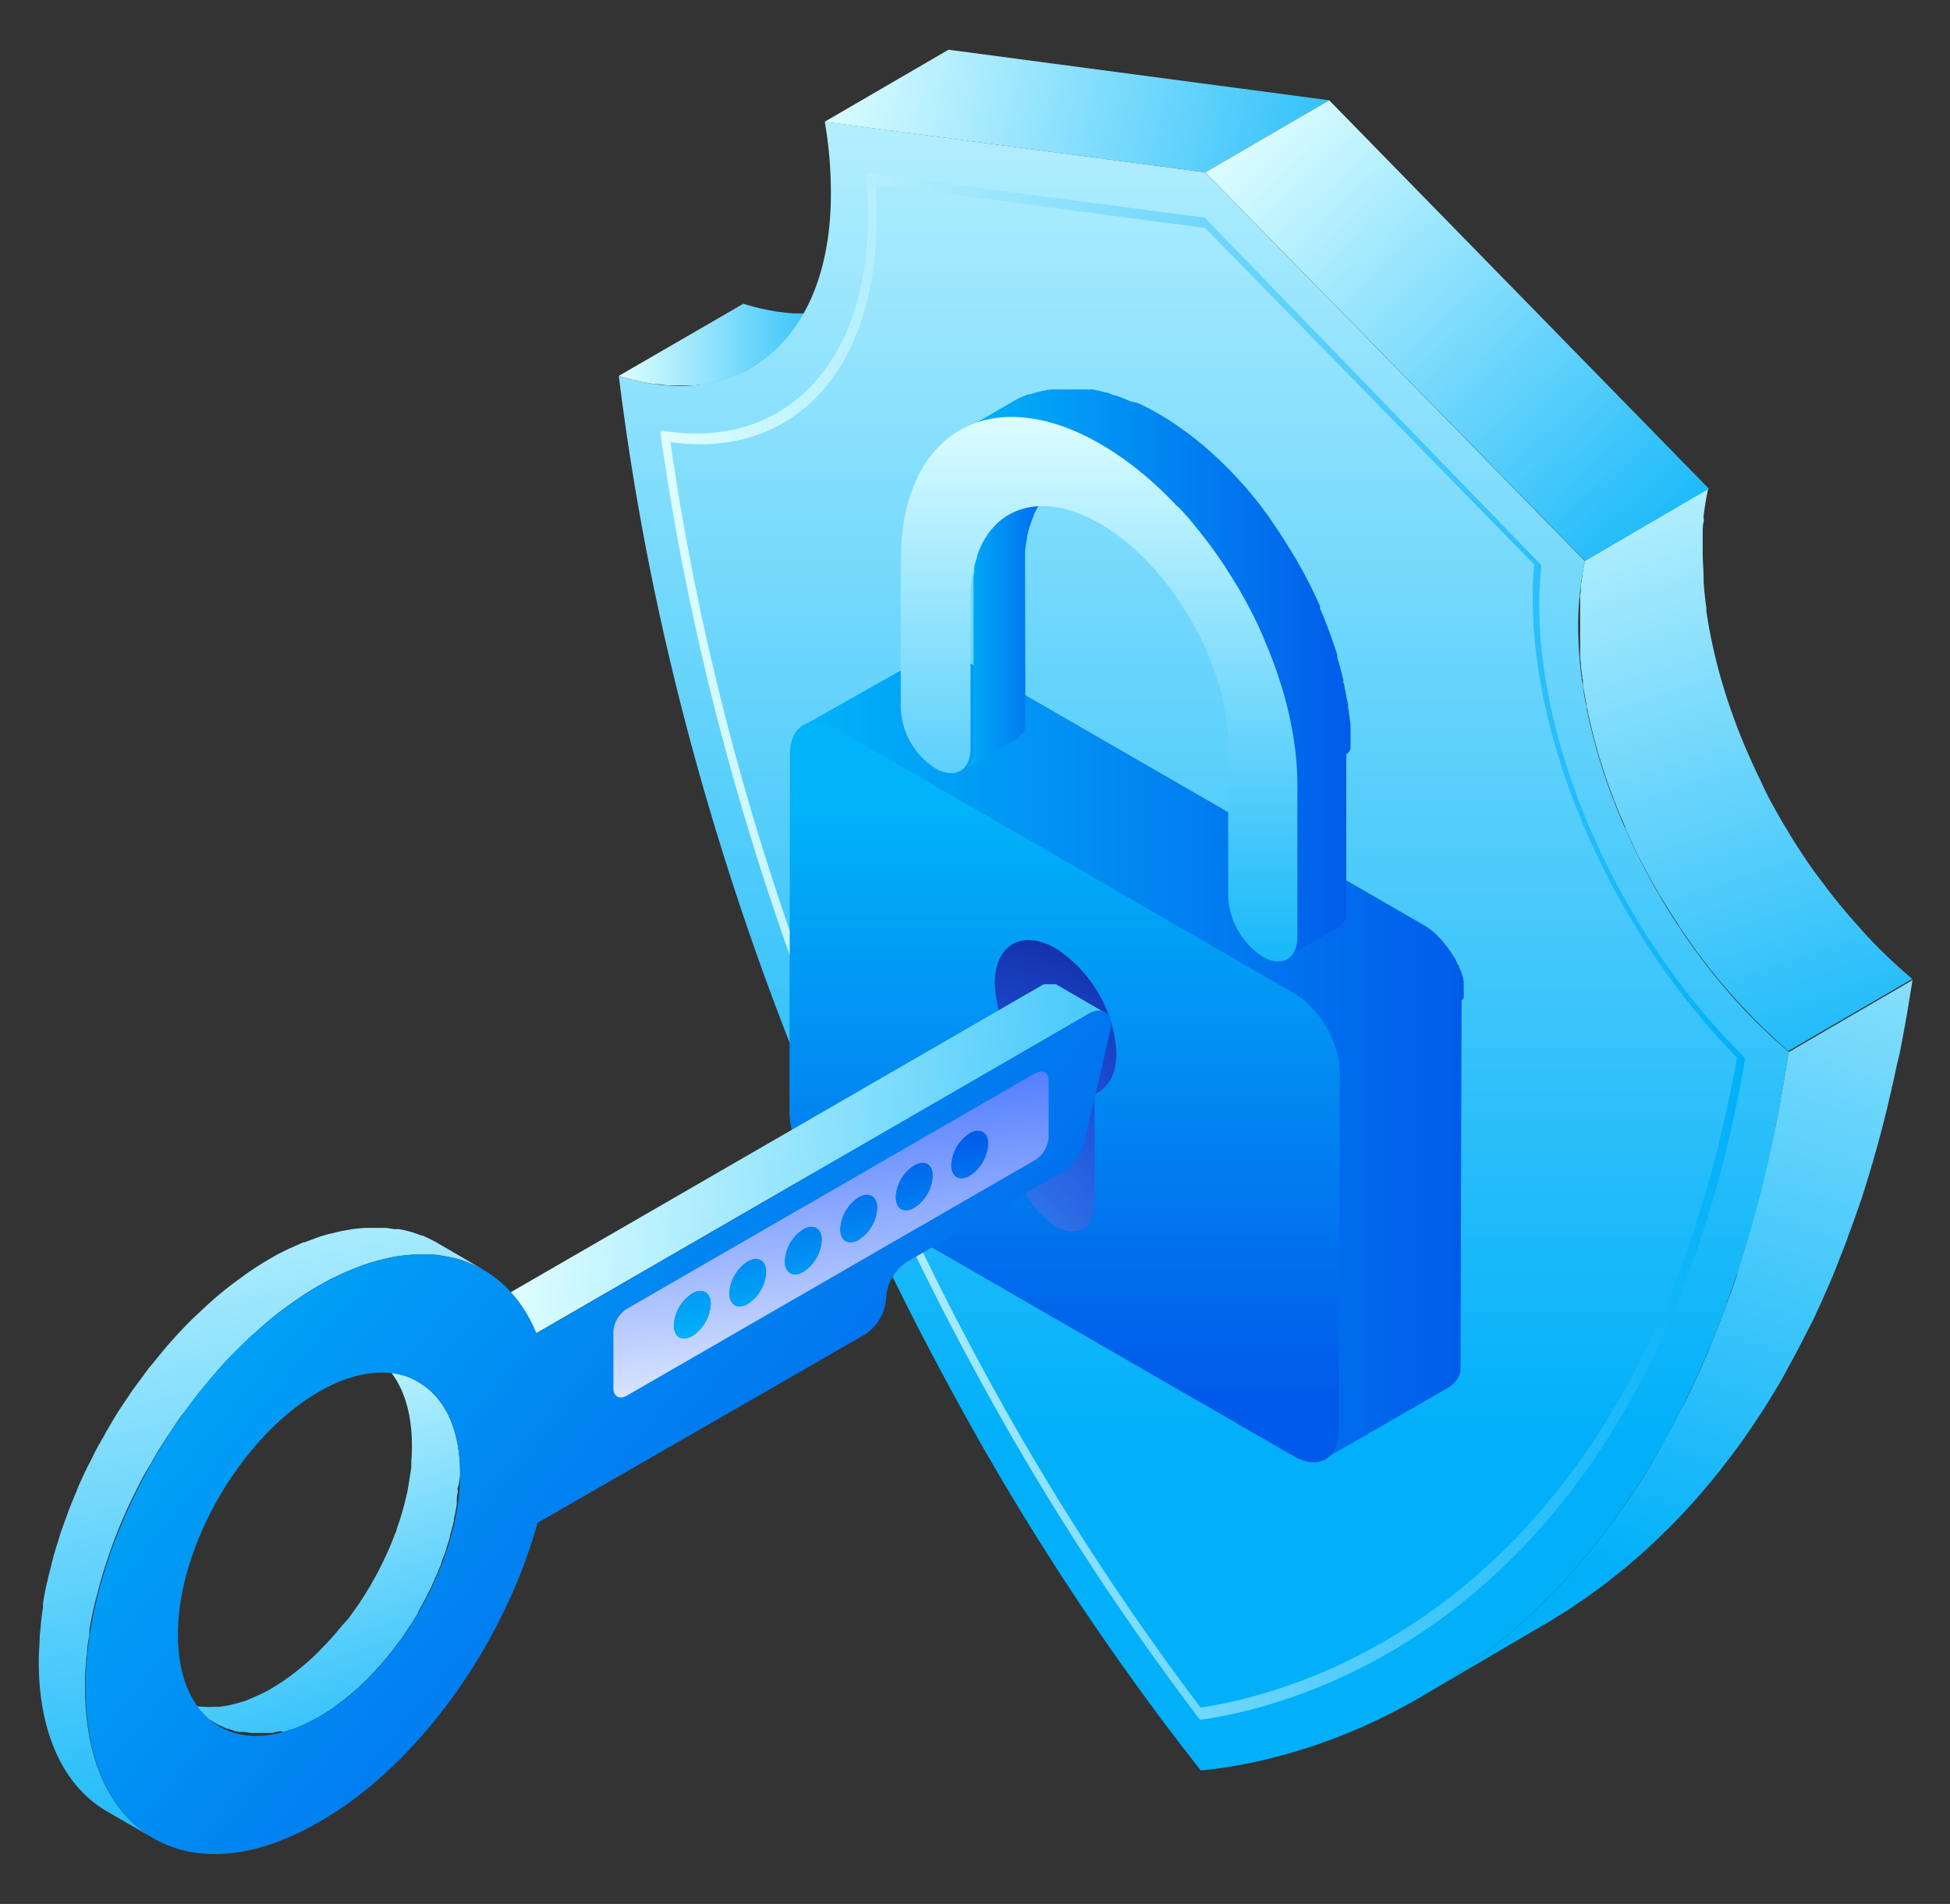<svg xmlns="http://www.w3.org/2000/svg" xmlns:xlink="http://www.w3.org/1999/xlink" viewBox="0 0 165.5 161.59">
  <rect x="0" y="0" width="165.5" height="161.59" fill="#333333" stroke="none"/>
  <defs>
    <style>
      .f6cce20a-386c-47fa-9fce-9fc94ee10a58 {
        fill: url(#bac5b8fe-eb78-4492-9321-08ecbb6629ac);
      }

      .bf16f766-b07c-4a25-9fa6-f456cc948c3e {
        fill: url(#b55135cb-0785-479a-9cac-d98b50808f62);
      }

      .eb532d84-37ef-43b8-a7f6-3a6d88aaea18 {
        fill: url(#b0729bdf-0021-454d-bc89-0a6b078e3014);
      }

      .b863a285-ca53-4c5a-bc68-8dcae3772bab {
        fill: url(#fb1d9755-7b94-473a-891b-7b9f8e7744cd);
      }

      .fbcdba2a-8e61-4b39-9592-16f6c42d0f83 {
        fill: url(#e87d9a2b-b415-4d1d-97b7-bb69d6de3ed9);
      }

      .b0e3fd15-0f31-4d8d-8728-8658d12653b5 {
        fill: url(#b4bb698c-8fc0-496b-ad9e-21ddbf99b209);
      }

      .a40a8686-3342-4c83-8c39-a5c8035ff998 {
        fill: url(#e623519d-ddbe-477a-ba20-ffe70d30ff6e);
      }

      .fd10d24e-5eff-4a44-b7f3-83c3df1afbfc {
        fill: url(#f62c8e68-fbc9-4880-a5e0-f58ce3bd1579);
      }

      .fbb66a4e-48e9-4652-af00-a6c459e2ff05 {
        fill: url(#b1c47c68-f61e-4201-b212-f5fa62eb3555);
      }

      .a593478d-5746-410c-8867-0b57301c9983 {
        fill: url(#ed38e9f7-a3ad-456b-a268-b4bc8d2a49dd);
      }

      .a00b1a0b-d605-4470-bdaf-d234930c022c {
        fill: url(#b9f9413b-8cbb-4f3b-967f-5ed6285cc2fc);
      }

      .fe8079b7-84e0-4a22-9ad7-40aa8acc20db {
        fill: url(#f9c77f55-92bc-47c8-8a4a-298e4cd84449);
      }

      .bd879c2e-380f-4f73-aade-57a3af6e64ee {
        fill: url(#bf8df2c2-0a2f-4283-a1c0-165a8d7f000d);
      }

      .b813464d-256c-48f6-897d-0c1b0608381d {
        fill: url(#a8292ea5-8873-40d2-99e4-6cafa0de84b0);
      }

      .fa2a8f69-7492-40b7-b067-2e8e632880a4 {
        fill: url(#a9723021-f7d6-4a6a-85d2-d9bb9dc172b6);
      }

      .ff4324e0-6213-46a9-bceb-fbd9cacdb228 {
        fill: url(#ead7463e-f6a1-4cb5-a01f-2d2184aedb7f);
      }

      .e6b46930-bcc4-485d-a29f-fe30adbcbe86 {
        fill: url(#b429813b-75ac-48c3-bf40-e4509133e002);
      }

      .ee70c033-b54f-4e09-9be4-4df4f3741719 {
        isolation: isolate;
      }

      .b4f1b364-bfab-48b7-8567-38ded18b2be4 {
        fill: url(#ad091b6d-9c01-4a91-9650-16badc3f44ef);
      }

      .ab66e1f5-0291-4103-a676-addf48ce9879 {
        fill: url(#ae55108f-fcc5-4e8f-95f1-d2814afbc133);
      }

      .e5650201-ef26-4c69-ac9f-9f8618b4f6bb {
        fill: url(#e44bcb2d-9d22-4eac-a2f9-bec2ed7c54e5);
      }

      .a78122a1-e926-4e59-9c92-05c9647ef510 {
        fill: url(#be7bc01c-e891-4799-a6fa-7ffdc12e4457);
      }

      .ea68975d-99ad-499f-a38f-4a77f3ee8da5 {
        fill: url(#a8b61e15-3848-46df-8341-5cefca024f91);
      }

      .a8cd3784-84ff-461d-834e-5e6b05c213d7 {
        fill: url(#b8ce6316-160c-4d3a-9bef-0a3c16ae8c99);
      }

      .a07ec0b4-6351-45b9-a6e5-59addc096f87 {
        fill: url(#f6670b86-3083-4847-871f-93098d32900b);
      }
    </style>
    <linearGradient id="bac5b8fe-eb78-4492-9321-08ecbb6629ac" x1="52.52" y1="28.92" x2="74.31" y2="28.92" gradientUnits="userSpaceOnUse">
      <stop offset="0" stop-color="#dffeff"/>
      <stop offset="1" stop-color="#01b0f9"/>
    </linearGradient>
    <linearGradient id="b55135cb-0785-479a-9cac-d98b50808f62" x1="70.04" y1="4.69" x2="123.99" y2="16.64" xlink:href="#bac5b8fe-eb78-4492-9321-08ecbb6629ac"/>
    <linearGradient id="b0729bdf-0021-454d-bc89-0a6b078e3014" x1="164.39" y1="44.65" x2="135.96" y2="133.16" xlink:href="#bac5b8fe-eb78-4492-9321-08ecbb6629ac"/>
    <linearGradient id="fb1d9755-7b94-473a-891b-7b9f8e7744cd" x1="134.1" y1="29" x2="157.36" y2="98.77" xlink:href="#bac5b8fe-eb78-4492-9321-08ecbb6629ac"/>
    <linearGradient id="e87d9a2b-b415-4d1d-97b7-bb69d6de3ed9" x1="106.65" y1="9.46" x2="145.09" y2="51.46" xlink:href="#bac5b8fe-eb78-4492-9321-08ecbb6629ac"/>
    <linearGradient id="b4bb698c-8fc0-496b-ad9e-21ddbf99b209" x1="102.16" y1="-17.67" x2="102.16" y2="121.92" xlink:href="#bac5b8fe-eb78-4492-9321-08ecbb6629ac"/>
    <linearGradient id="e623519d-ddbe-477a-ba20-ffe70d30ff6e" x1="56.1" y1="80.29" x2="148.2" y2="80.29" xlink:href="#bac5b8fe-eb78-4492-9321-08ecbb6629ac"/>
    <linearGradient id="f62c8e68-fbc9-4880-a5e0-f58ce3bd1579" x1="68.17" y1="89.52" x2="124.24" y2="89.52" gradientUnits="userSpaceOnUse">
      <stop offset="0" stop-color="#01b3f9"/>
      <stop offset="1" stop-color="#015bea"/>
    </linearGradient>
    <linearGradient id="b1c47c68-f61e-4201-b212-f5fa62eb3555" x1="90.34" y1="68.37" x2="90.34" y2="118.11" xlink:href="#f62c8e68-fbc9-4880-a5e0-f58ce3bd1579"/>
    <radialGradient id="ed38e9f7-a3ad-456b-a268-b4bc8d2a49dd" cx="79.31" cy="111.63" r="44.62" gradientUnits="userSpaceOnUse">
      <stop offset="0" stop-color="#419dff"/>
      <stop offset="0.53" stop-color="#1d4cd4"/>
      <stop offset="1" stop-color="#08137a"/>
    </radialGradient>
    <linearGradient id="b9f9413b-8cbb-4f3b-967f-5ed6285cc2fc" x1="81.53" y1="53.21" x2="90.13" y2="53.21" xlink:href="#f62c8e68-fbc9-4880-a5e0-f58ce3bd1579"/>
    <linearGradient id="f9c77f55-92bc-47c8-8a4a-298e4cd84449" x1="81.45" y1="57.06" x2="114.63" y2="57.06" xlink:href="#f62c8e68-fbc9-4880-a5e0-f58ce3bd1579"/>
    <linearGradient id="bf8df2c2-0a2f-4283-a1c0-165a8d7f000d" x1="93.31" y1="34.79" x2="93.31" y2="86.72" xlink:href="#bac5b8fe-eb78-4492-9321-08ecbb6629ac"/>
    <linearGradient id="a8292ea5-8873-40d2-99e4-6cafa0de84b0" x1="44.65" y1="95.96" x2="113.46" y2="102.98" xlink:href="#bac5b8fe-eb78-4492-9321-08ecbb6629ac"/>
    <linearGradient id="a9723021-f7d6-4a6a-85d2-d9bb9dc172b6" x1="19.66" y1="111.74" x2="34.2" y2="156.32" xlink:href="#bac5b8fe-eb78-4492-9321-08ecbb6629ac"/>
    <linearGradient id="ead7463e-f6a1-4cb5-a01f-2d2184aedb7f" x1="14.38" y1="88.68" x2="29.89" y2="162.58" xlink:href="#bac5b8fe-eb78-4492-9321-08ecbb6629ac"/>
    <linearGradient id="b429813b-75ac-48c3-bf40-e4509133e002" x1="16.82" y1="91.08" x2="81.1" y2="143.74" xlink:href="#f62c8e68-fbc9-4880-a5e0-f58ce3bd1579"/>
    <linearGradient id="ad091b6d-9c01-4a91-9650-16badc3f44ef" x1="72.28" y1="122.2" x2="68.89" y2="88.53" gradientUnits="userSpaceOnUse">
      <stop offset="0" stop-color="#f6fbff"/>
      <stop offset="1" stop-color="#3d6dff"/>
    </linearGradient>
    <linearGradient id="ae55108f-fcc5-4e8f-95f1-d2814afbc133" x1="59.06" y1="113.82" x2="57.12" y2="99.52" xlink:href="#f62c8e68-fbc9-4880-a5e0-f58ce3bd1579"/>
    <linearGradient id="e44bcb2d-9d22-4eac-a2f9-bec2ed7c54e5" x1="64.05" y1="113.14" x2="62.11" y2="98.85" xlink:href="#f62c8e68-fbc9-4880-a5e0-f58ce3bd1579"/>
    <linearGradient id="be7bc01c-e891-4799-a6fa-7ffdc12e4457" x1="69.03" y1="112.46" x2="67.09" y2="98.17" xlink:href="#f62c8e68-fbc9-4880-a5e0-f58ce3bd1579"/>
    <linearGradient id="a8b61e15-3848-46df-8341-5cefca024f91" x1="74.02" y1="111.79" x2="72.08" y2="97.49" xlink:href="#f62c8e68-fbc9-4880-a5e0-f58ce3bd1579"/>
    <linearGradient id="b8ce6316-160c-4d3a-9bef-0a3c16ae8c99" x1="79" y1="111.11" x2="77.07" y2="96.82" xlink:href="#f62c8e68-fbc9-4880-a5e0-f58ce3bd1579"/>
    <linearGradient id="f6670b86-3083-4847-871f-93098d32900b" x1="83.99" y1="110.44" x2="82.05" y2="96.14" xlink:href="#f62c8e68-fbc9-4880-a5e0-f58ce3bd1579"/>
  </defs>
  <title>information</title>
  <g id="badb5709-07ed-4ab7-812f-2410f026093f" data-name="OBJECTS">
    <g>
      <g>
        <g>
          <path class="f6cce20a-386c-47fa-9fce-9fc94ee10a58" d="M63.79,31.2l10.52-6.12a9.75,9.75,0,0,1-1.07.54l-.35.15-.7.25c-.34.11-.69.2-1,.29l-.46.11-.61.08c-.25,0-.51.08-.76.1l-.45,0c-.31,0-.62,0-.93,0h-.41c-.41,0-.83-.05-1.25-.11h-.08c-.45-.06-.92-.15-1.39-.25l-.29-.06c-.49-.12-1-.25-1.47-.4h0L52.52,31.9l.25.08.94.26.28.06.29.07.4.08c.33.07.65.12,1,.16h.09c.32,0,.63.08.94.1h.72l.38,0,.55,0,.45,0H59l.58-.08c.2,0,.41,0,.61-.09l.13,0c.12,0,.22-.07.33-.09a9,9,0,0,0,1.05-.29,1.8,1.8,0,0,0,.22-.06l.48-.19.35-.14C63.08,31.57,63.44,31.4,63.79,31.2Z"/>
          <polygon class="bf16f766-b07c-4a25-9fa6-f456cc948c3e" points="80.5 4.22 69.98 10.34 102.29 14.63 112.81 8.51 80.5 4.22"/>
          <path class="eb532d84-37ef-43b8-a7f6-3a6d88aaea18" d="M161.27,89.21q.24-1.27.48-2.58c0-.15.05-.29.08-.45v0c.17-1,.33-2,.49-3l-10.52,6.12c-.16,1-.32,2-.49,3l-.09.49c-.16.87-.32,1.73-.48,2.57-.07.35-.15.7-.22,1-.14.65-.27,1.29-.41,1.91-.08.35-.16.69-.25,1-.15.67-.31,1.33-.48,2-.09.37-.18.73-.28,1.09q-.24.93-.51,1.83c-.09.33-.18.67-.28,1-.28,1-.57,1.89-.87,2.81,0,0,0,.09,0,.13-.31,1-.64,1.89-1,2.81-.17.46-.34.93-.52,1.38l-.21.54c-.26.66-.53,1.32-.8,2l-.18.41c-.21.51-.44,1-.66,1.5l-.29.63c-.17.37-.35.75-.53,1.11s-.34.71-.52,1-.31.62-.47.92-.35.68-.53,1-.32.59-.49.88-.36.64-.55,1l-.49.84c-.19.32-.38.62-.57.93l-.5.8-.57.86c-.17.26-.34.52-.52.77l-.57.82-.53.74-.59.79-.54.7c-.19.25-.39.5-.59.74l-.54.67-.61.72-.55.63-.61.68-.55.6-.63.64-.54.57-.64.62-.55.53-.64.58-.54.5-.65.56-.54.47-.65.53-.55.44-.65.5-.54.41-.67.48-.51.37-.72.48-.46.32-.82.52-.36.23-1.16.7L131,137.91c.38-.22.77-.45,1.16-.7l.36-.22.82-.52.46-.32.72-.48.51-.37.67-.49.54-.4.65-.51.54-.43.66-.53.54-.47.65-.56.55-.5.63-.59c.19-.17.37-.35.55-.53l.64-.62.55-.56.62-.65.55-.6c.2-.22.41-.44.61-.67s.37-.43.55-.64l.6-.71c.19-.22.37-.45.55-.67s.4-.49.59-.75l.54-.7.59-.78.53-.74.57-.82c.18-.26.35-.52.52-.78s.38-.56.56-.85l.18-.27.33-.54.57-.92.49-.84c.19-.32.37-.64.55-1l.49-.89.53-1c.16-.3.31-.61.47-.92s.35-.69.52-1c.07-.15.15-.3.23-.45l.3-.67c.1-.2.19-.41.29-.62l.66-1.5.18-.41c.27-.64.54-1.3.8-2l.21-.53.42-1.09c0-.1.06-.2.1-.3.34-.91.67-1.84,1-2.8,0,0,0-.09.05-.13.3-.92.59-1.86.87-2.81,0-.12.07-.23.11-.35s.11-.43.17-.64c.18-.6.35-1.22.51-1.84.1-.35.19-.71.28-1.08.17-.65.33-1.31.48-2l.18-.73c0-.1,0-.21.07-.31.14-.63.27-1.27.41-1.91C161.12,89.9,161.19,89.56,161.27,89.21Z"/>
          <path class="b863a285-ca53-4c5a-bc68-8dcae3772bab" d="M160.56,81.54l-.2-.19c-.56-.53-1.1-1.07-1.63-1.63l-.22-.23c-.52-.56-1-1.13-1.54-1.72l-.21-.25q-.73-.87-1.44-1.77l-.3-.4L154,74l-.61-.87-.56-.85q-.63-.94-1.2-1.92c-.22-.35-.43-.71-.64-1.08l-.48-.85c-.35-.64-.7-1.3-1-2h0c-.39-.78-.76-1.57-1.1-2.37l-.06-.12c-.33-.75-.64-1.51-.93-2.27l-.09-.24c-.27-.73-.53-1.46-.77-2.2l-.09-.28c-.23-.73-.44-1.45-.64-2.18,0-.1-.05-.2-.08-.3-.18-.73-.35-1.45-.5-2.17l-.06-.29c-.14-.72-.27-1.45-.37-2.17l0-.25c-.1-.73-.18-1.46-.23-2.19,0-.06,0-.12,0-.19,0-.77-.08-1.54-.08-2.3,0-.44,0-.88,0-1.31,0-.12,0-.25,0-.37,0-.31,0-.61.07-.9s0-.29,0-.43.07-.57.11-.86l.06-.39c.07-.41.14-.81.23-1.19L134.52,47.6c-.08.35-.15.71-.21,1.07,0,0,0,.08,0,.12l-.06.4-.09.59c0,.09,0,.18,0,.26s0,.29-.05.43,0,.26,0,.39l0,.51c0,.13,0,.25,0,.38s0,.12,0,.18c0,.35,0,.7,0,1.06v.06c0,.34,0,.69,0,1s0,.74,0,1.11c0,.05,0,.11,0,.17s0,.12,0,.19q0,.38.06.75c0,.37.07.75.12,1.13,0,.1,0,.2.05.3l0,.26c0,.19,0,.38.08.58.07.39.13.78.21,1.17,0,.14,0,.28.08.42l.06.28c0,.16.06.32.1.49.09.4.18.81.28,1.21l.12.47c0,.1.06.2.08.3l.12.45c.12.41.23.82.36,1.22.05.17.11.34.16.51l.09.29c.05.13.09.26.13.4.13.39.27.78.41,1.18.08.2.16.41.23.61l.09.24c0,.1.07.19.11.28.14.37.29.75.45,1.12l.37.87.06.13a.69.69,0,0,0,0,.1c.17.38.34.76.52,1.13s.36.76.54,1.13v0h0c.24.47.48.94.73,1.4l.3.55.48.85c.11.2.22.4.34.6s.2.32.3.48c.39.65.79,1.28,1.2,1.91.12.18.22.37.34.54s.15.21.22.31c.2.3.41.58.61.87l.57.81.41.54c.1.13.2.27.31.4s.18.25.28.37l.9,1.12.25.28.21.25.42.49.9,1,.22.23.22.23.49.52c.33.33.65.65,1,1l.15.14a1.8,1.8,0,0,0,.2.19l.65.61,1,.9.09.07,10.52-6.12C161.73,82.61,161.14,82.08,160.56,81.54Z"/>
          <polygon class="fbcdba2a-8e61-4b39-9592-16f6c42d0f83" points="102.29 14.63 112.81 8.51 145.04 41.48 134.52 47.6 102.29 14.63"/>
        </g>
        <path class="b0e3fd15-0f31-4d8d-8728-8658d12653b5" d="M102.29,14.63l32.23,33a26,26,0,0,0-.58,5.45c0,12.5,7.57,27.53,17.87,36.18-8.13,54.27-42.27,60.3-49.9,61a226.08,226.08,0,0,1-21.36-32.61C70.13,98.46,57,68.31,52.52,31.9c10.31,3.26,18-3,18-15.46A35.56,35.56,0,0,0,70,10.33Z"/>
        <path class="a40a8686-3342-4c83-8c39-a5c8035ff998" d="M101.91,144.94a225.85,225.85,0,0,1-18.49-28.75C74,98.85,61.71,71.14,56.9,37.52,67.34,39,74.37,31.43,74.4,18.64c0-1,0-2-.11-3l28,3.71,27.92,28.56c-.09.92-.13,1.88-.13,2.84,0,12.79,6.92,28.42,17.34,39-8.17,45.89-36.62,53.82-45.49,55.17m.37-126.44L73.54,14.69l0,.32c.1,1.1.14,2.18.14,3.23,0,12.57-7,19.93-17.32,18.34l-.28,0,0,.36c4.81,34,17.2,62,26.75,79.55a227.65,227.65,0,0,0,18.82,29.21l.19.24.19,0c8.72-1.27,37.84-9.07,46.05-55.85l0-.3-.27-.29c-10.31-10.31-17.2-25.68-17.17-38.25a30.2,30.2,0,0,1,.16-3l0-.3L102.41,18.64l-.13-.14"/>
      </g>
      <g>
        <path class="fd10d24e-5eff-4a44-b7f3-83c3df1afbfc" d="M124.23,84.7a1.21,1.21,0,0,0,0-.19,1.28,1.28,0,0,0,0-.19c0-.06,0-.12,0-.18l0-.2h0l0-.18c0-.07,0-.13,0-.2s0-.14,0-.2,0-.14-.05-.21l0-.15v0a1.59,1.59,0,0,0-.07-.2l-.06-.19c0-.07,0-.13-.08-.19a1.46,1.46,0,0,0-.07-.19l-.06-.14h0v0c0-.06,0-.13-.08-.19s-.07-.13-.1-.2l-.12-.23c0-.08-.09-.16-.14-.24l0,0,0,0-.28-.45-.25-.35h0l-.17-.22-.15-.19-.15-.17a2.09,2.09,0,0,0-.14-.17l0,0h0l-.11-.12c-.06,0-.11-.11-.16-.16l-.17-.16-.17-.15-.09-.07h0l-.06-.06-.17-.12-.17-.12-.16-.11-.17-.1,0,0-39-22.51-.12-.06-.16-.09L81,55.51l-.15-.07-.16,0h0l-.11,0-.16-.05-.16,0-.17,0h-.55l-.22,0h0l-.26.07-.31.14L68.17,61.58a2,2,0,0,1,.57-.22h0a2.26,2.26,0,0,1,.64,0h0a2.68,2.68,0,0,1,.71.16h0a3.88,3.88,0,0,1,.78.36l39,22.5a6.13,6.13,0,0,1,.76.53l0,0a8.55,8.55,0,0,1,.7.65l0,0a8.91,8.91,0,0,1,1.2,1.63l0,0a8.25,8.25,0,0,1,.45.89h0a8.34,8.34,0,0,1,.35,1h0a6.52,6.52,0,0,1,.22,1h0a6,6,0,0,1,.08.93l-.09,30.39a4.22,4.22,0,0,1-.08.82v0a3.29,3.29,0,0,1-.22.67h0a2.49,2.49,0,0,1-.29.45l-.11.13a1.74,1.74,0,0,1-.42.35h0L123,117.72a2,2,0,0,0,.42-.35l.11-.13.13-.17a1.43,1.43,0,0,0,.15-.27h0a1.54,1.54,0,0,0,.08-.19,1.72,1.72,0,0,0,.07-.21c0-.06,0-.13,0-.19s0-.06,0-.09v0s0,0,0-.08l0-.18c0-.07,0-.13,0-.19s0-.12,0-.18v-.19h0l.09-30.38A1,1,0,0,0,124.23,84.7Z"/>
        <path class="fbb66a4e-48e9-4652-af00-a6c459e2ff05" d="M109.89,84.35A8.48,8.48,0,0,1,113.72,91l-.09,30.39c0,2.43-1.73,3.42-3.85,2.19l-39-22.5A8.47,8.47,0,0,1,67,94.42L67.05,64c0-2.44,1.73-3.42,3.86-2.19Z"/>
        <path class="a593478d-5746-410c-8867-0b57301c9983" d="M89.6,80.49a11.33,11.33,0,0,1,5.15,8.91c0,1.82-.73,3-1.85,3.45l0,9.31c0,2.11-1.49,3-3.33,1.89a7.3,7.3,0,0,1-3.31-5.72l0-9.31a10.63,10.63,0,0,1-1.83-5.58C84.44,80.17,86.76,78.85,89.6,80.49Z"/>
        <g>
          <path class="a00b1a0b-d605-4470-bdaf-d234930c022c" d="M87.16,45.72l0-.13a8.06,8.06,0,0,1,.23-.91l.06-.16q.13-.41.3-.78a.3.3,0,0,1,0-.08,7.35,7.35,0,0,1,.43-.79l.08-.1a5.84,5.84,0,0,1,.42-.56l.16-.18c.13-.14.27-.27.41-.4l.18-.15a5.47,5.47,0,0,1,.63-.44l-4.52,2.63a5.47,5.47,0,0,0-.63.44l-.18.15c-.14.13-.28.26-.41.4l-.17.18a5.84,5.84,0,0,0-.42.56.86.86,0,0,0-.07.1l0,0a6.63,6.63,0,0,0-.41.75v0l0,.08c-.08.17-.15.34-.22.52l-.09.26c0,.05,0,.11,0,.16a.88.88,0,0,0-.05.15L82.7,48a1.77,1.77,0,0,1,0,.2.69.69,0,0,1,0,.13c0,.06,0,.13,0,.2s-.06.34-.08.52l0,.29s0,.07,0,.11,0,.08,0,.12,0,.34,0,.51,0,.35,0,.53v0l0,12.85a6.12,6.12,0,0,1-.06.63h0a2.44,2.44,0,0,1-.16.52h0a1.66,1.66,0,0,1-.22.34.39.39,0,0,1-.08.1,1.64,1.64,0,0,1-.32.27l4.53-2.63a1.58,1.58,0,0,0,.32-.27l.08-.1a1.47,1.47,0,0,0,.1-.13,1.28,1.28,0,0,0,.11-.2h0s0-.09.06-.15a.88.88,0,0,0,.05-.15.83.83,0,0,0,0-.15s0,0,0-.06v0s0,0,0-.06a.78.78,0,0,0,0-.14c0-.05,0-.1,0-.15a.57.57,0,0,1,0-.13v-.15h0L87,48c0-.41,0-.81,0-1.19a.41.41,0,0,0,0-.11C87.05,46.38,87.1,46,87.16,45.72Z"/>
          <path class="fe8079b7-84e0-4a22-9ad7-40aa8acc20db" d="M114.62,63.26c0-.26,0-.53,0-.8l0-.38s0-.11,0-.16a2.64,2.64,0,0,0,0-.28c0-.27-.06-.54-.09-.82l-.12-.84v-.07c0-.26-.09-.52-.14-.77s-.11-.59-.17-.88c0-.11,0-.21-.08-.32s0-.12,0-.18l-.09-.38c-.07-.29-.15-.59-.23-.89s-.13-.44-.2-.66l0-.12,0-.1c-.09-.29-.18-.58-.28-.87s-.19-.57-.3-.86l-.06-.16-.05-.14c-.07-.17-.13-.35-.2-.52s-.21-.54-.32-.82-.17-.39-.26-.59l0-.1,0-.11c-.12-.27-.24-.54-.37-.81s-.28-.59-.43-.89c0,0-.05-.09-.07-.14l-.09-.17-.36-.7-.48-.86-.25-.44-.1-.17c-.14-.25-.31-.49-.46-.74s-.44-.72-.68-1.08l-.1-.17c-.34-.5-.69-1-1-1.48l0,0h0l-.75-1c-.2-.26-.4-.51-.61-.76l0,0,0,0c-.21-.26-.43-.51-.64-.76l-.66-.72-.1-.11-.11-.12-.47-.49-.71-.7-.21-.2-.17-.15-.36-.34-.74-.65-.33-.26-.16-.14-.26-.2c-.24-.2-.48-.38-.73-.56l-.53-.38-.1-.07-.1-.07-.71-.47c-.23-.15-.47-.29-.71-.43l-.16-.1-.53-.3a1.24,1.24,0,0,1-.2-.1l-.27-.14-.21-.11-.34-.16-.25-.11L96,34.08l-.67-.28h0l0,0-.64-.24-.09,0-.24-.08L94,33.32l-.17,0-.3-.09-.22-.06-.24-.05-.3-.07-.15,0-.28,0-.34,0-.11,0-.28,0-.37,0H90.17l-.53,0h-.27q-.41,0-.78.12H88.5a9.38,9.38,0,0,0-1.07.3l-.09,0-.08,0-.44.18-.21.09a6.25,6.25,0,0,0-.63.33l-4.53,2.63q.31-.18.63-.33l.22-.09.44-.18.17-.06c.35-.11.7-.21,1.07-.29h.08q.39-.08.78-.12l.27,0,.54,0h.72l.35,0,.36,0,.4,0,.34.05.43.08.29.07.47.11.29.08.51.16.25.08.73.27,0,0c.26.1.51.21.77.33l.24.11c.18.08.37.17.55.27l.27.14.74.4c.56.33,1.12.68,1.67,1.07l.1.07c.52.36,1,.74,1.52,1.14l.17.14c.48.4,1,.81,1.43,1.25l.16.15c.47.45.94.91,1.4,1.39L100,43c.48.52,1,1.05,1.41,1.61l0,0c.46.57.92,1.15,1.36,1.74l0,0c.39.54.77,1.09,1.14,1.64l.68,1.08c.18.31.38.6.56.91l.24.44c.29.51.58,1,.85,1.56l.09.17c.32.65.63,1.3.91,2a.3.3,0,0,1,0,.1c.28.64.54,1.28.79,1.93a.5.5,0,0,0,0,.13c.24.67.46,1.34.67,2l0,.12c.19.64.36,1.28.51,1.93,0,.06,0,.12,0,.18.15.66.28,1.32.38,2v0c.11.66.18,1.32.24,2,0,0,0,.11,0,.16,0,.65.08,1.3.08,1.94l0,12.84a3.06,3.06,0,0,1-.06.63v0a2.12,2.12,0,0,1-.17.52h0a2,2,0,0,1-.22.34l-.08.1a1.59,1.59,0,0,1-.32.26l4.52-2.63a1.35,1.35,0,0,0,.32-.26l.08-.1a1.27,1.27,0,0,0,.11-.13,2,2,0,0,0,.11-.2h0l.06-.15a.75.75,0,0,0,0-.16.57.57,0,0,0,0-.14.2.2,0,0,0,0-.07v0s0,0,0-.06a.59.59,0,0,0,0-.14s0-.09,0-.14V77a.61.61,0,0,0,0-.14h0l0-12.84C114.63,63.77,114.63,63.52,114.62,63.26Z"/>
          <path class="bd879c2e-380f-4f73-aade-57a3af6e64ee" d="M93.39,37.68c9.25,5.34,16.75,18.33,16.72,29l0,12.84c0,1.86-1.32,2.61-2.94,1.68a6.48,6.48,0,0,1-2.93-5.07l0-12.84c0-6.91-4.86-15.36-10.87-18.84s-10.93-.67-11,6.24l0,12.85c0,1.86-1.33,2.61-3,1.67a6.43,6.43,0,0,1-2.92-5.06l0-12.85C76.58,36.64,84.14,32.34,93.39,37.68Z"/>
        </g>
      </g>
      <g>
        <path class="b813464d-256c-48f6-897d-0c1b0608381d" d="M92.88,85.86l.29-.06h0a1.27,1.27,0,0,1,.28,0h0a.77.77,0,0,1,.25.1l-4.09-2.37h0l-.09,0-.1,0H89l-.16,0-.07,0-.06,0-.08,0a1.42,1.42,0,0,0-.25.12L41.45,110.77l4.08,2.37L92.48,86l.33-.15Z"/>
        <path class="fa2a8f69-7492-40b7-b067-2e8e632880a4" d="M39.05,125c0-3.77-1.35-6.43-3.51-7.68l-4.08-2.38c2.15,1.25,3.49,3.91,3.5,7.69,0,.43,0,.88-.05,1.32,0,.14,0,.28,0,.42,0,.29-.07.57-.11.86s-.1.64-.16,1-.08.43-.13.65l-.15.62c-.07.28-.15.57-.23.85l-.15.5c-.1.32-.21.64-.32.95,0,.14-.09.27-.14.4-.17.44-.34.88-.53,1.32a1,1,0,0,0-.07.15c-.18.39-.36.78-.55,1.16l-.18.36c-.19.37-.38.72-.59,1.08l-.11.21c-.25.42-.5.83-.76,1.23l-.23.35c-.2.29-.39.57-.6.85l-.33.46L29,138l-.47.57c-.15.18-.31.35-.46.52s-.53.57-.8.85l-.5.51-.41.37c-.22.21-.44.4-.67.59l-.41.34q-.37.3-.75.57l-.36.26c-.38.26-.76.5-1.14.73s-.74.4-1.1.57l-.28.12c-.35.16-.7.3-1,.42l-.07,0c-.29.1-.58.17-.86.24l-.49.11-.64.09-.36,0a6.77,6.77,0,0,1-.78,0h-.16a5.16,5.16,0,0,1-.89-.11l-.22-.05a4.84,4.84,0,0,1-.65-.19l-.21-.07a7,7,0,0,1-.78-.37l4.08,2.37.07,0a5.55,5.55,0,0,0,.6.29l.12,0,.2.07.32.12.34.07.21,0,.12,0c.24,0,.48.07.73.09h.21c.19,0,.38,0,.58,0l.19,0,.36,0,.34,0c.1,0,.2,0,.3-.06l.49-.1L24,147l.6-.19.07,0c.24-.08.49-.17.74-.28l.29-.13.28-.13c.36-.17.73-.36,1.1-.57s.76-.47,1.14-.72l.36-.27c.25-.18.51-.37.75-.56l.41-.34.68-.59.4-.38.25-.23.26-.28c.27-.27.53-.55.79-.85a3.31,3.31,0,0,0,.26-.27l.2-.25c.16-.18.32-.37.47-.57l.3-.36.24-.33.34-.45c.07-.1.15-.2.22-.31s.25-.36.37-.55.16-.23.23-.35l.1-.13c.21-.34.42-.68.62-1a.16.16,0,0,1,0-.07l.12-.22c.14-.24.27-.48.4-.73l.18-.34.18-.37a3,3,0,0,0,.16-.31c.14-.28.26-.56.39-.84,0-.06,0-.11.07-.16l0,0c.15-.36.3-.72.44-1.08a1.59,1.59,0,0,0,.07-.2c0-.13.1-.26.14-.39s.14-.36.2-.54l.12-.42c.06-.17.11-.33.16-.5l.09-.31c0-.18.09-.36.13-.54s.11-.41.15-.62l.06-.21c0-.15,0-.29.07-.44.06-.32.12-.64.17-1,0-.09,0-.18,0-.27s0-.4.06-.59,0-.29,0-.43Q39.05,125.65,39.05,125Z"/>
        <path class="ff4324e0-6213-46a9-bceb-fbd9cacdb228" d="M40.83,107.67l.24.12L37,105.42l-.11-.06-.12-.06c-.24-.13-.49-.25-.74-.36l-.13-.07-.12,0c-.3-.12-.6-.23-.91-.32h0c-.32-.09-.65-.17-1-.23l-.11,0h-.16c-.3,0-.6-.09-.9-.11l-.14,0s0,0-.05,0c-.37,0-.75,0-1.14,0h-.11l-.15,0a12.21,12.21,0,0,0-1.33.13h0l-.89.16-.29.07-.56.14-.05,0c-.35.09-.71.2-1.06.32l-.21.08-.88.33-.11,0-.21.1-1,.44-.35.17c-.42.21-.84.43-1.26.68-.63.36-1.26.77-1.88,1.19l-.6.44c-.42.3-.83.61-1.24.93l-.68.56c-.38.32-.75.65-1.12,1l-.67.62-.41.39c-.37.36-.73.74-1.09,1.12h0c-.36.39-.71.78-1.06,1.18-.11.13-.22.28-.34.41l-.77.94c-.16.21-.34.4-.5.61l-.39.53-.56.76-.37.5c-.21.3-.4.61-.61.91l-.38.57-.16.24q-.52.83-1,1.68a.41.41,0,0,0-.07.11l-.19.36c-.23.39-.46.79-.68,1.2-.1.19-.19.38-.28.57s-.21.4-.31.6-.18.34-.26.52c-.22.46-.43.92-.64,1.38,0,.09-.08.18-.12.27l0,.07c-.26.59-.5,1.18-.73,1.78l-.11.32-.24.65c-.1.3-.22.6-.32.9l-.21.69c-.08.27-.17.54-.25.82s-.11.34-.15.51-.15.6-.22.9-.18.67-.25,1c0,.12-.07.24-.09.36-.12.55-.22,1.1-.31,1.65,0,.12,0,.23,0,.34s-.08.5-.11.75-.07.65-.1,1-.05.46-.07.69c0,.74-.09,1.47-.08,2.19,0,6.23,2.22,10.62,5.78,12.69L13,156c-3.55-2.07-5.76-6.46-5.78-12.69,0-.72,0-1.45.09-2.18,0-.23,0-.47.07-.7,0-.57.12-1.15.21-1.73,0-.11,0-.22,0-.33.11-.67.24-1.34.39-2,.08-.33.16-.67.25-1s.24-.94.38-1.41c.08-.27.16-.55.25-.82.16-.53.34-1.06.53-1.58l.23-.66c.28-.72.56-1.45.88-2.17l.12-.27c.28-.64.58-1.27.9-1.9l.3-.6q.46-.9,1-1.77l.2-.36c.39-.68.81-1.36,1.24-2l.39-.58c.32-.48.64-1,1-1.41l.55-.75c.29-.39.59-.77.89-1.14l.78-.94c.46-.54.92-1.08,1.4-1.59h0c.49-.53,1-1,1.51-1.51.22-.21.44-.42.67-.62s.74-.67,1.11-1l.68-.56c.41-.33.83-.64,1.24-.94l.6-.43q.93-.64,1.89-1.2c.42-.24.84-.47,1.25-.68l.36-.17c.32-.16.64-.3.95-.43l.33-.14.87-.34.21-.07c.36-.13.71-.23,1.06-.33l.62-.15.29-.07c.3-.07.59-.12.89-.17.45-.07.89-.1,1.32-.13h.26a11,11,0,0,1,1.15,0h.18c.31,0,.61.06.9.11l.28.05c.33.06.67.13,1,.22h0a8.7,8.7,0,0,1,.9.32l.26.11C40.35,107.42,40.59,107.54,40.83,107.67Z"/>
        <path class="e6b46930-bcc4-485d-a29f-fe30adbcbe86" d="M92.48,86c1.21-.69,2.07.16,1.71,1.7L92,97a4,4,0,0,1-1.69,2.4l-13.33,7.69a3.91,3.91,0,0,0-1.77,3.08,4,4,0,0,1-1.78,3.08l-27.81,16c-2.82,10.2-10,20.47-18.46,25.34C16.2,161,7.3,155.88,7.26,143.34S16.07,115.46,27,109.16c8.43-4.87,15.67-2.94,18.53,4ZM27.1,145.69c6.61-3.82,12-13.11,11.95-20.7s-5.42-10.67-12-6.86-12,13.11-11.95,20.7,5.41,10.68,12,6.86"/>
        <g class="ee70c033-b54f-4e09-9be4-4df4f3741719">
          <g>
            <path class="b4f1b364-bfab-48b7-8567-38ded18b2be4" d="M58.76,113.38c-.86.5-1.57.1-1.57-.89a3.44,3.44,0,0,1,1.56-2.71c.86-.5,1.57-.1,1.57.89a3.44,3.44,0,0,1-1.56,2.71m4.71-2.72c-.86.5-1.57.1-1.57-.9a3.46,3.46,0,0,1,1.56-2.7c.86-.5,1.57-.1,1.57.9a3.43,3.43,0,0,1-1.56,2.7m4.71-2.72c-.87.5-1.57.1-1.57-.89a3.44,3.44,0,0,1,1.56-2.71c.87-.5,1.57-.1,1.57.9a3.43,3.43,0,0,1-1.56,2.7m4.71-2.72c-.87.5-1.57.1-1.57-.89a3.44,3.44,0,0,1,1.56-2.71c.87-.5,1.57-.1,1.57.9a3.43,3.43,0,0,1-1.56,2.7m4.71-2.72c-.87.5-1.57.1-1.57-.89a3.39,3.39,0,0,1,1.56-2.7c.86-.5,1.57-.11,1.57.89a3.44,3.44,0,0,1-1.56,2.7m4.71-2.72c-.86.5-1.57.1-1.57-.89a3.4,3.4,0,0,1,1.56-2.7c.86-.5,1.56-.1,1.57.89a3.44,3.44,0,0,1-1.56,2.7m5.54-8.69-34.66,20a2.44,2.44,0,0,0-1.13,1.94v4.78c0,.71.51,1,1.14.64l34.66-20A2.48,2.48,0,0,0,89,96.51l0-4.78c0-.71-.5-1-1.13-.64"/>
            <g>
              <path class="ab66e1f5-0291-4103-a676-addf48ce9879" d="M58.75,109.78a3.44,3.44,0,0,0-1.56,2.71c0,1,.71,1.39,1.57.89a3.44,3.44,0,0,0,1.56-2.71c0-1-.71-1.39-1.57-.89"/>
              <path class="e5650201-ef26-4c69-ac9f-9f8618b4f6bb" d="M63.46,107.06a3.46,3.46,0,0,0-1.56,2.7c0,1,.71,1.4,1.57.9A3.43,3.43,0,0,0,65,108c0-1-.71-1.4-1.57-.9"/>
              <path class="a78122a1-e926-4e59-9c92-05c9647ef510" d="M68.17,104.34a3.44,3.44,0,0,0-1.56,2.71c0,1,.7,1.39,1.57.89a3.43,3.43,0,0,0,1.56-2.7c0-1-.7-1.4-1.57-.9"/>
              <path class="ea68975d-99ad-499f-a38f-4a77f3ee8da5" d="M72.88,101.62a3.44,3.44,0,0,0-1.56,2.71c0,1,.7,1.39,1.57.89a3.43,3.43,0,0,0,1.56-2.7c0-1-.7-1.4-1.57-.9"/>
              <path class="a8cd3784-84ff-461d-834e-5e6b05c213d7" d="M77.59,98.91a3.39,3.39,0,0,0-1.56,2.7c0,1,.7,1.39,1.57.89a3.44,3.44,0,0,0,1.56-2.7c0-1-.71-1.39-1.57-.89"/>
              <path class="a07ec0b4-6351-45b9-a6e5-59addc096f87" d="M82.3,96.19a3.4,3.4,0,0,0-1.56,2.7c0,1,.71,1.39,1.57.89a3.44,3.44,0,0,0,1.56-2.7c0-1-.71-1.39-1.57-.89"/>
            </g>
          </g>
        </g>
      </g>
    </g>
  </g>
</svg>
